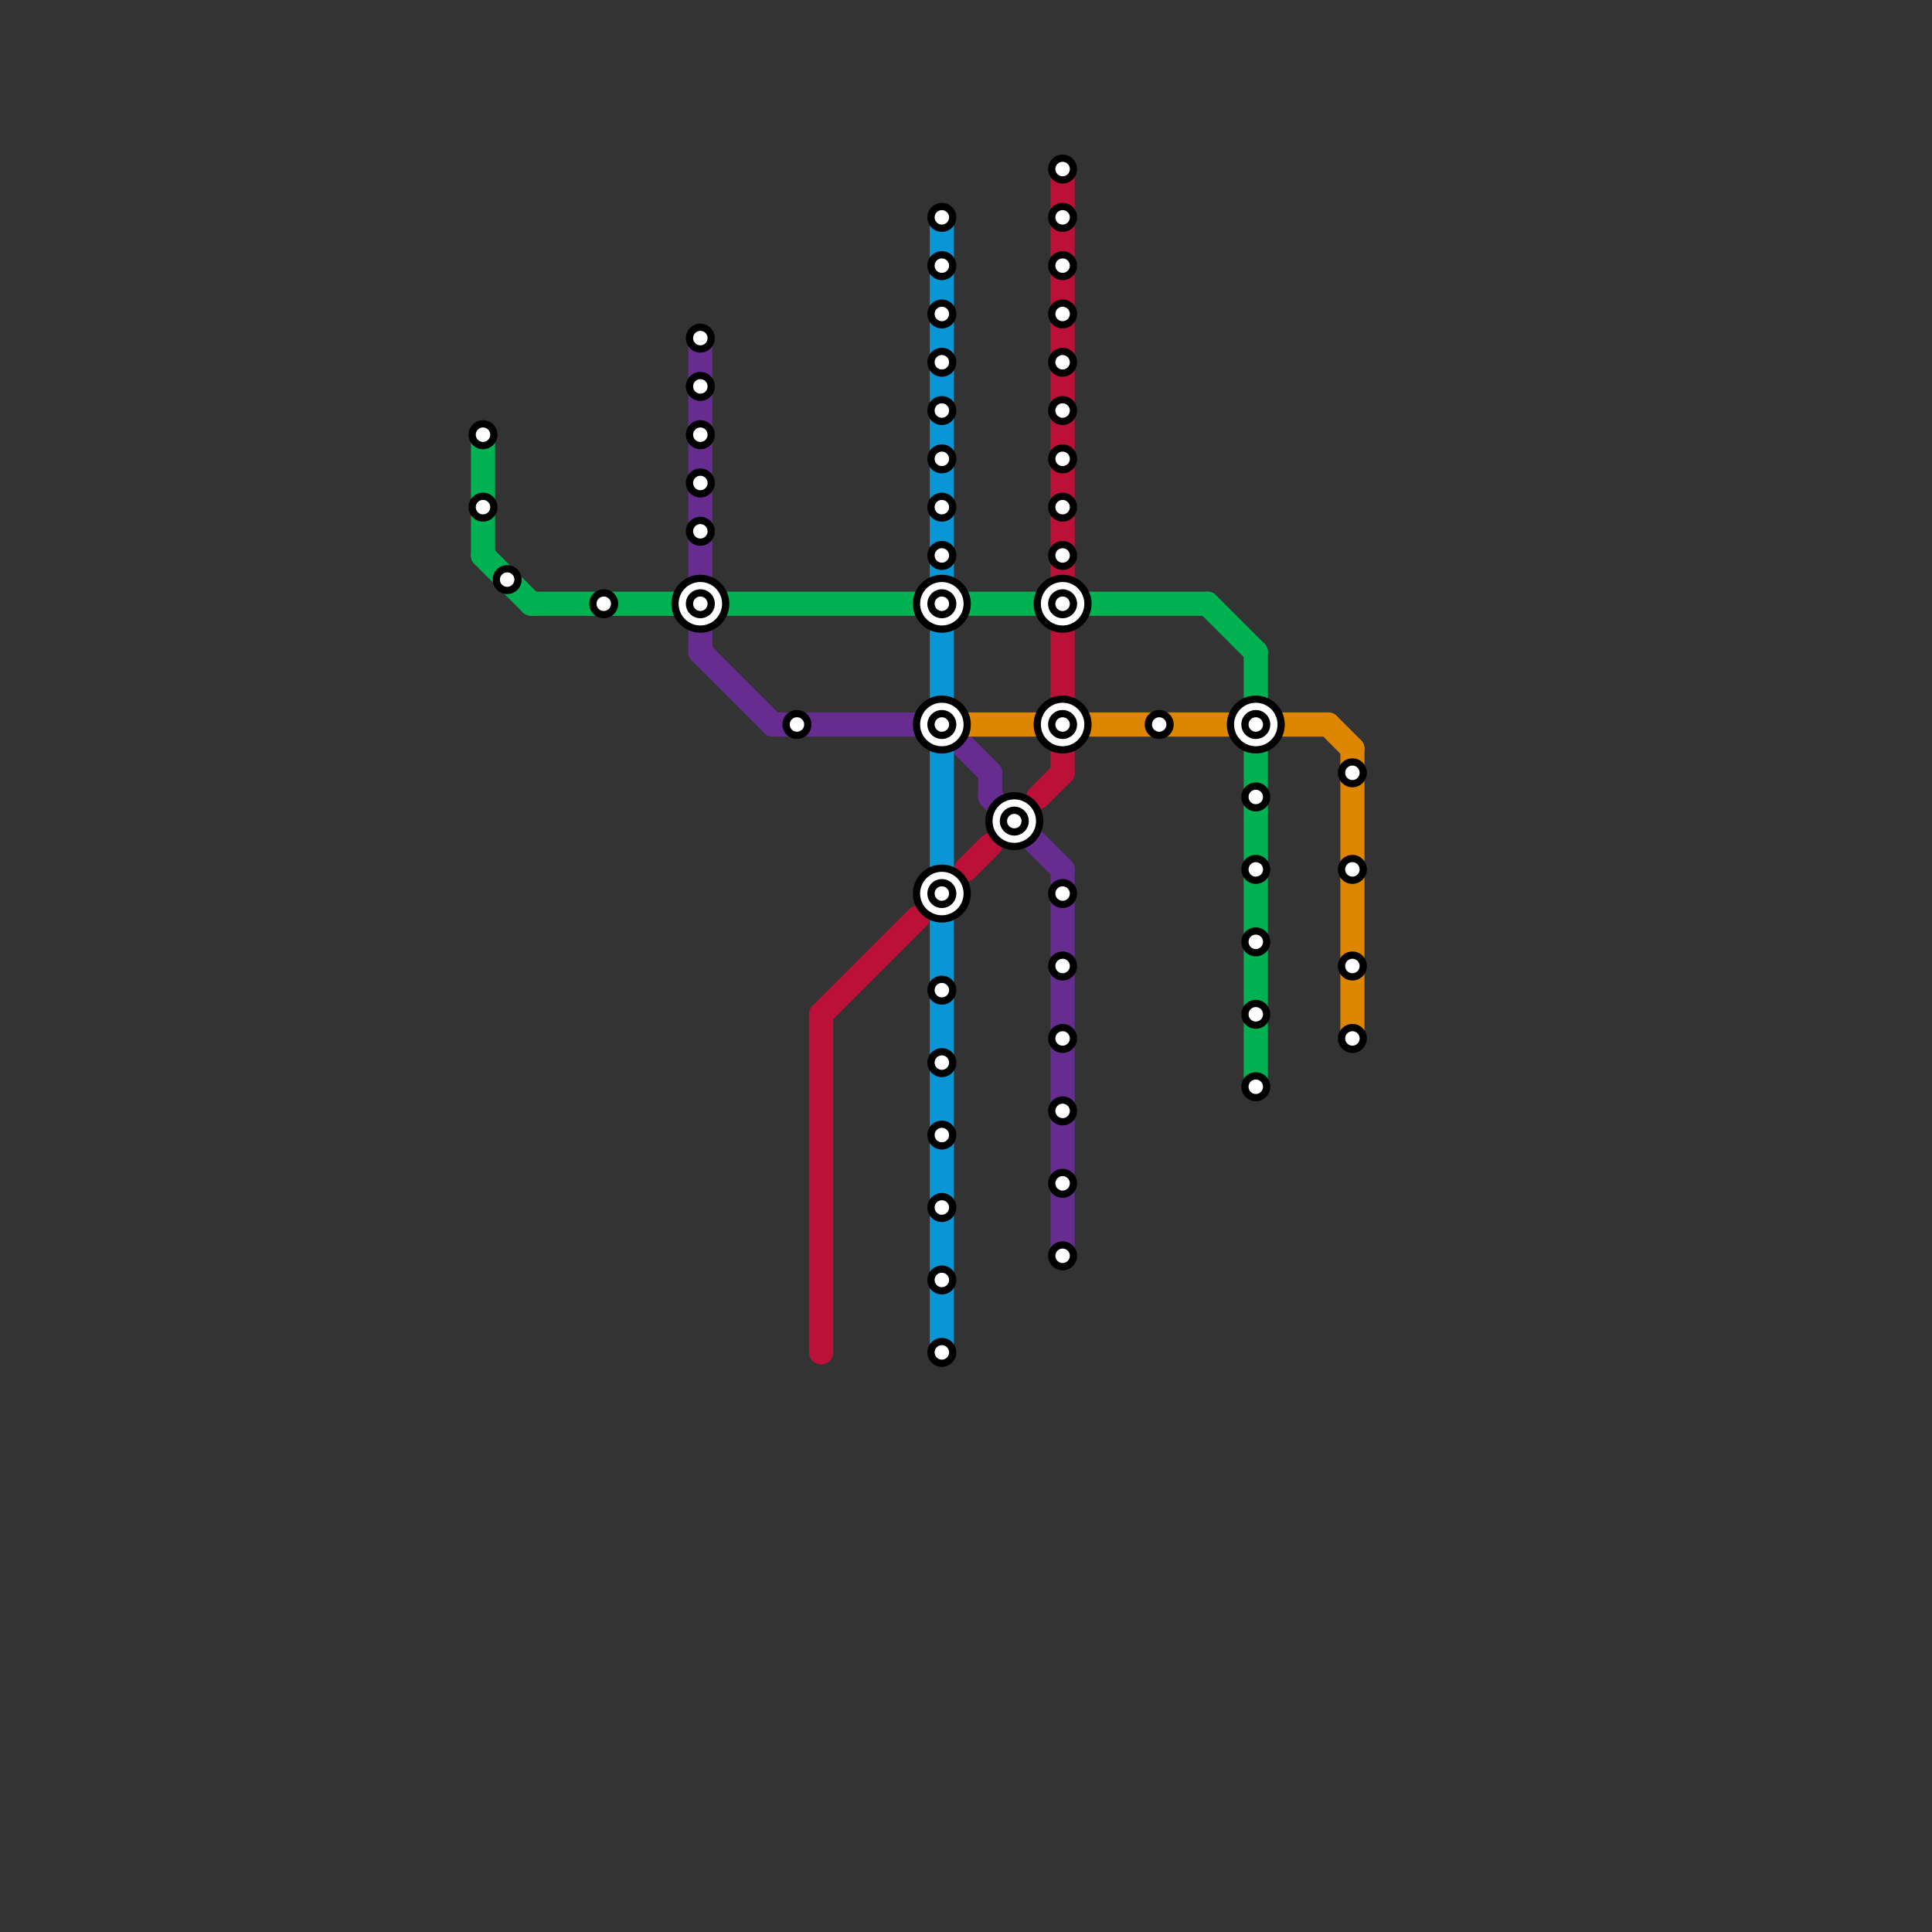 
<svg version="1.1" xmlns="http://www.w3.org/2000/svg" viewBox="0 0 80 80">
<rect x="0" y="0" width="80" height="80" fill="#333333" stroke="none"/>
<style>text { font: 1px Helvetica; font-weight: 600; white-space: pre; dominant-baseline: central; } line { stroke-width: 1; fill: none; stroke-linecap: round; stroke-linejoin: round; } .c0 { stroke: #00b251 } .c1 { stroke: #662c90 } .c2 { stroke: #bd1038 } .c3 { stroke: #0896d7 } .c4 { stroke: #df8600 }</style><defs><g id="wm-xf"><circle r="1.2" fill="#000"/><circle r="0.9" fill="#fff"/><circle r="0.6" fill="#000"/><circle r="0.3" fill="#fff"/></g><g id="wm"><circle r="0.6" fill="#000"/><circle r="0.3" fill="#fff"/></g></defs><line class="c0" x1="22" y1="25" x2="50" y2="25"/><line class="c0" x1="52" y1="27" x2="52" y2="45"/><line class="c0" x1="50" y1="25" x2="52" y2="27"/><line class="c0" x1="20" y1="23" x2="22" y2="25"/><line class="c0" x1="20" y1="18" x2="20" y2="23"/><line class="c1" x1="44" y1="36" x2="44" y2="52"/><line class="c1" x1="41" y1="33" x2="44" y2="36"/><line class="c1" x1="29" y1="26" x2="29" y2="27"/><line class="c1" x1="29" y1="14" x2="29" y2="24"/><line class="c1" x1="39" y1="30" x2="41" y2="32"/><line class="c1" x1="32" y1="30" x2="39" y2="30"/><line class="c1" x1="29" y1="27" x2="32" y2="30"/><line class="c1" x1="41" y1="32" x2="41" y2="33"/><line class="c2" x1="44" y1="31" x2="44" y2="32"/><line class="c2" x1="34" y1="42" x2="34" y2="56"/><line class="c2" x1="40" y1="36" x2="41" y2="35"/><line class="c2" x1="44" y1="26" x2="44" y2="29"/><line class="c2" x1="34" y1="42" x2="38" y2="38"/><line class="c2" x1="44" y1="7" x2="44" y2="24"/><line class="c2" x1="43" y1="33" x2="44" y2="32"/><line class="c3" x1="39" y1="9" x2="39" y2="24"/><line class="c3" x1="39" y1="31" x2="39" y2="56"/><line class="c3" x1="39" y1="26" x2="39" y2="29"/><line class="c4" x1="56" y1="31" x2="56" y2="43"/><line class="c4" x1="40" y1="30" x2="51" y2="30"/><line class="c4" x1="55" y1="30" x2="56" y2="31"/><line class="c4" x1="53" y1="30" x2="55" y2="30"/>

<use x="20" y="18" href="#wm"/><use x="20" y="21" href="#wm"/><use x="21" y="24" href="#wm"/><use x="25" y="25" href="#wm"/><use x="29" y="14" href="#wm"/><use x="29" y="16" href="#wm"/><use x="29" y="18" href="#wm"/><use x="29" y="20" href="#wm"/><use x="29" y="22" href="#wm"/><use x="29" y="25" href="#wm-xf"/><use x="33" y="30" href="#wm"/><use x="39" y="11" href="#wm"/><use x="39" y="13" href="#wm"/><use x="39" y="15" href="#wm"/><use x="39" y="17" href="#wm"/><use x="39" y="19" href="#wm"/><use x="39" y="21" href="#wm"/><use x="39" y="23" href="#wm"/><use x="39" y="25" href="#wm-xf"/><use x="39" y="30" href="#wm-xf"/><use x="39" y="37" href="#wm-xf"/><use x="39" y="41" href="#wm"/><use x="39" y="44" href="#wm"/><use x="39" y="47" href="#wm"/><use x="39" y="50" href="#wm"/><use x="39" y="53" href="#wm"/><use x="39" y="56" href="#wm"/><use x="39" y="9" href="#wm"/><use x="42" y="34" href="#wm-xf"/><use x="44" y="11" href="#wm"/><use x="44" y="13" href="#wm"/><use x="44" y="15" href="#wm"/><use x="44" y="17" href="#wm"/><use x="44" y="19" href="#wm"/><use x="44" y="21" href="#wm"/><use x="44" y="23" href="#wm"/><use x="44" y="25" href="#wm-xf"/><use x="44" y="30" href="#wm-xf"/><use x="44" y="37" href="#wm"/><use x="44" y="40" href="#wm"/><use x="44" y="43" href="#wm"/><use x="44" y="46" href="#wm"/><use x="44" y="49" href="#wm"/><use x="44" y="52" href="#wm"/><use x="44" y="7" href="#wm"/><use x="44" y="9" href="#wm"/><use x="48" y="30" href="#wm"/><use x="52" y="30" href="#wm-xf"/><use x="52" y="33" href="#wm"/><use x="52" y="36" href="#wm"/><use x="52" y="39" href="#wm"/><use x="52" y="42" href="#wm"/><use x="52" y="45" href="#wm"/><use x="56" y="32" href="#wm"/><use x="56" y="36" href="#wm"/><use x="56" y="40" href="#wm"/><use x="56" y="43" href="#wm"/>
</svg>

